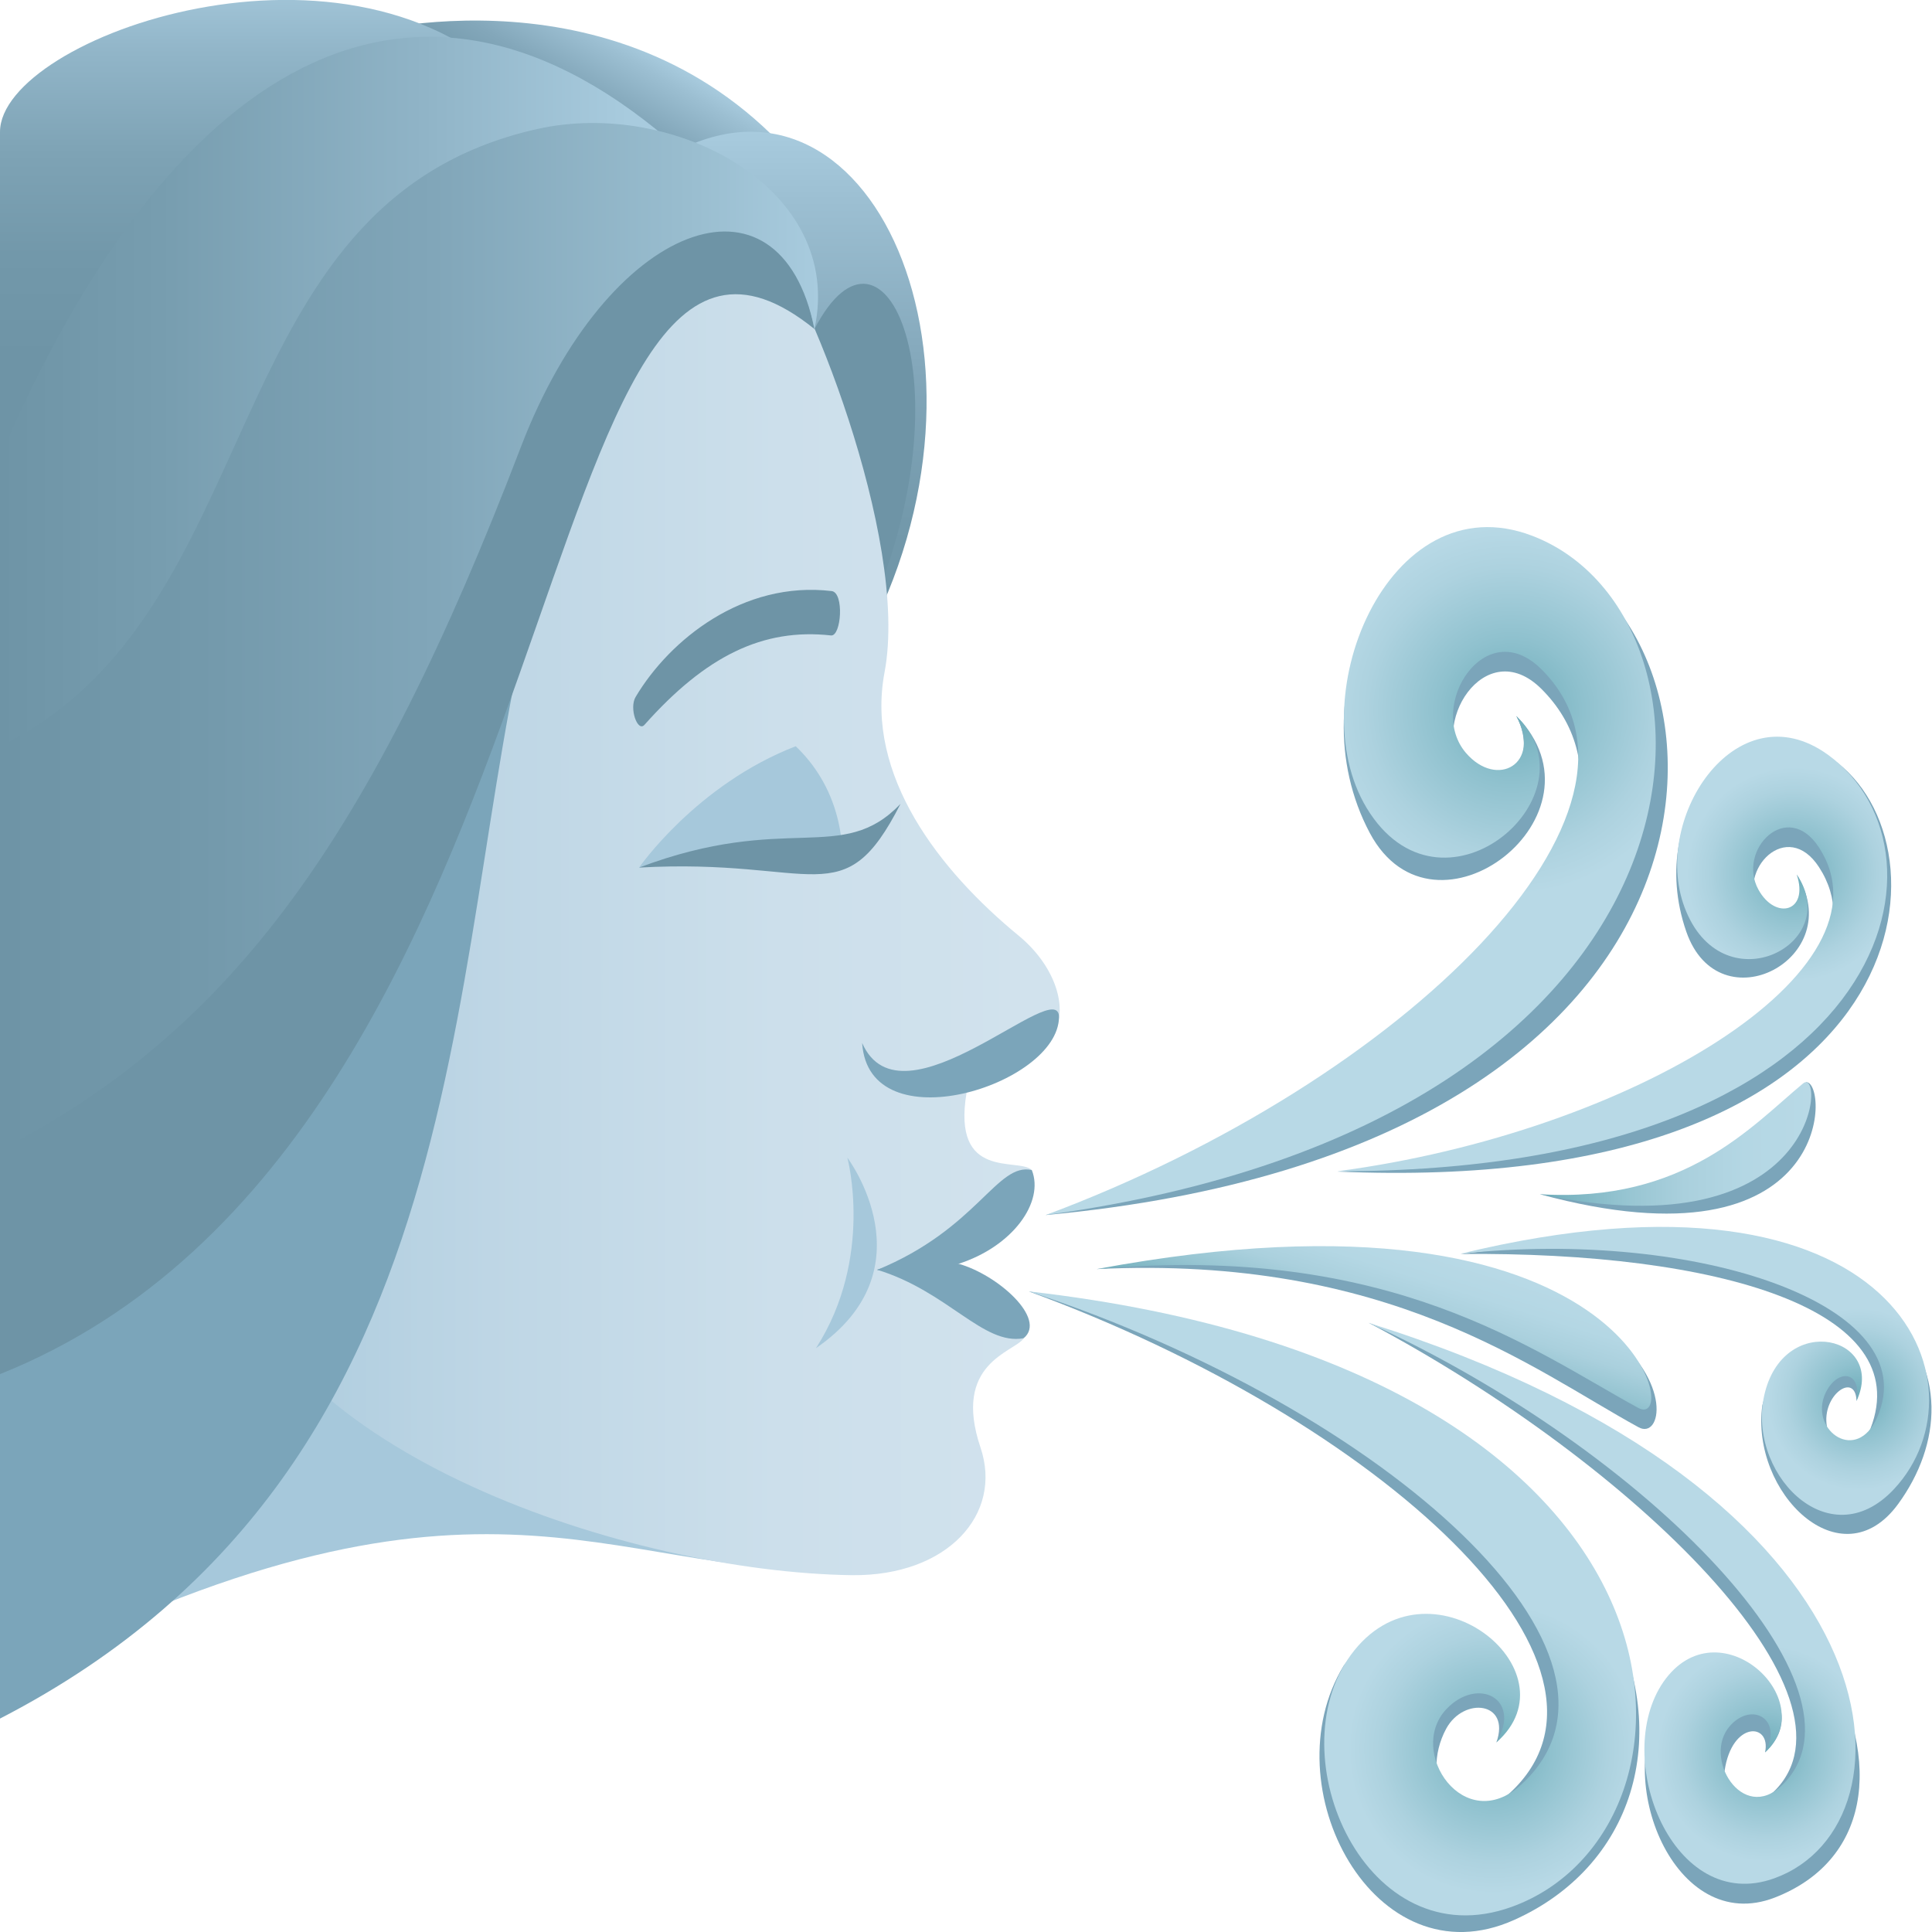 <?xml version="1.0" encoding="utf-8"?>
<!-- Generator: Adobe Illustrator 24.1.2, SVG Export Plug-In . SVG Version: 6.00 Build 0)  -->
<svg version="1.1" id="Layer_1" xmlns="http://www.w3.org/2000/svg" xmlns:xlink="http://www.w3.org/1999/xlink" x="0px" y="0px"
	 width="64px" height="64px" viewBox="0 0 64 64" style="enable-background:new 0 0 64 64;" xml:space="preserve">
<linearGradient id="SVGID_1_" gradientUnits="userSpaceOnUse" x1="17.601" y1="4.79" x2="19.939" y2="0.741">
	<stop  offset="0" style="stop-color:#6E94A6"/>
	<stop  offset="0.241" style="stop-color:#7399AB"/>
	<stop  offset="0.539" style="stop-color:#83A7BA"/>
	<stop  offset="0.867" style="stop-color:#9CBFD2"/>
	<stop  offset="1" style="stop-color:#A8CBDE"/>
</linearGradient>
<path fill="url(#SVGID_1_)" d="M11.46,1.22c0,0,8.48-2.57,14.37,3.51C22.04,8.02,11.46,1.22,11.46,1.22z"/>
<linearGradient id="SVGID_2_" gradientUnits="userSpaceOnUse" x1="26.369" y1="21.415" x2="26.369" y2="4.366">
	<stop  offset="0" style="stop-color:#6E94A6"/>
	<stop  offset="0.241" style="stop-color:#7399AB"/>
	<stop  offset="0.539" style="stop-color:#83A7BA"/>
	<stop  offset="0.867" style="stop-color:#9CBFD2"/>
	<stop  offset="1" style="stop-color:#A8CBDE"/>
</linearGradient>
<path fill="url(#SVGID_2_)" d="M22.04,5.22c6.74-4,11.66,6.81,6.52,16.19L22.04,5.22z"/>
<path fill="#6E94A6" d="M26.98,10.9c2.33-4.49,5.12,1.83,1.84,9.36L26.98,10.9z"/>
<path fill="#A6C8DB" d="M0,38.99c0,0,14.75,7.22,28.03,13.06c-8.1,0.13-12.25-4.57-28.03,3.6V38.99z"/>
<linearGradient id="SVGID_3_" gradientUnits="userSpaceOnUse" x1="3220.805" y1="-213.12" x2="3193.028" y2="-208.892" gradientTransform="matrix(-0.989 0.15 0.15 0.989 3223.17 -243.945)">
	<stop  offset="0" style="stop-color:#A6C8DB"/>
	<stop  offset="1.901746e-03" style="stop-color:#A6C8DB"/>
	<stop  offset="0.369" style="stop-color:#BED6E5"/>
	<stop  offset="0.71" style="stop-color:#CCDFEB"/>
	<stop  offset="1" style="stop-color:#D1E2ED"/>
</linearGradient>
<path fill="url(#SVGID_3_)" d="M25.43,8.02c1.13,1.12,4.72,9.79,3.87,14.26c-0.64,3.41,1.82,6.56,4.45,8.72c1.14,0.94,1.65,2.3,1.18,3.21
	c-0.72,1.39-2.71,0.81-2.91,1.98c-0.5,2.95,1.73,2.14,2.16,2.57c-2.88,2.28-4.27,3.14-0.27,5.58c-0.34,0.46-2.37,0.82-1.43,3.61
	c0.75,2.21-1.09,4.26-4.25,4.23C20.85,52.08,8.95,48.11,7.5,41.2C7.5,41.2,2.33,13.78,25.43,8.02z"/>
<path fill="#7BA5BA" d="M34.18,38.76c0.42,1.05-0.62,2.53-2.44,3.11c-1.08,0.34-2.69,0.2-2.69,0.2C32.39,40.7,33.02,38.5,34.18,38.76z"
	/>
<path fill="#7BA5BA" d="M31.74,41.86c1.31,0.36,2.95,1.83,2.17,2.47c-1.34,0.25-2.5-1.55-4.86-2.27
	C30.25,41.71,31.74,41.86,31.74,41.86z"/>
<path fill="#7BA5BA" d="M35.08,33.7c-0.03,2.25-6.31,4.21-6.52,0.85C29.87,37.53,35.1,32.24,35.08,33.7z"/>
<path fill="#A6C8DB" d="M28.07,38.35c0,0,2.78,3.68-1.04,6.31C28.96,41.66,28.07,38.35,28.07,38.35z"/>
<path fill="#A6C8DB" d="M21.17,28.74c4.11-0.66,6.72-0.08,6.72-0.08s0.26-2.23-1.53-3.94C23.07,25.99,21.17,28.74,21.17,28.74z"/>
<path fill="#6E94A6" d="M21.17,28.74c4.9-1.85,6.72-0.08,8.66-2.11C27.93,30.36,27.05,28.41,21.17,28.74z"/>
<path id="Path_522_" fill="#6E94A6" d="M21.06,23.08c1.12-1.88,3.55-3.85,6.49-3.5c0.42,0.05,0.32,1.5-0.02,1.47
	c-2.26-0.25-4.15,0.68-6.18,2.96C21.12,24.27,20.83,23.45,21.06,23.08z"/>
<path fill="#7BA5BA" d="M17.94,18.76C14.55,30.65,16.56,48.39,0,56.93V41.28C8.12,27.04,17.94,18.76,17.94,18.76z"/>
<path fill="#6E94A6" d="M26.98,10.9C17.25,3.04,19.66,37.65,0,45.52v-9.61C0,35.92,23.59-5.75,26.98,10.9z"/>
<linearGradient id="SVGID_4_" gradientUnits="userSpaceOnUse" x1="8.624" y1="15.95" x2="8.624" y2="-1.061">
	<stop  offset="0.238" style="stop-color:#6E94A6"/>
	<stop  offset="0.441" style="stop-color:#7298AA"/>
	<stop  offset="0.639" style="stop-color:#7EA3B5"/>
	<stop  offset="0.834" style="stop-color:#91B5C8"/>
	<stop  offset="1" style="stop-color:#A8CBDE"/>
</linearGradient>
<path fill="url(#SVGID_4_)" d="M17.25,3.04L0,25.45V4.37C0,1.22,11.73-2.95,17.25,3.04z"/>
<linearGradient id="SVGID_5_" gradientUnits="userSpaceOnUse" x1="0" y1="14.13" x2="22.93" y2="14.13">
	<stop  offset="0" style="stop-color:#6E94A6"/>
	<stop  offset="0.232" style="stop-color:#779DAF"/>
	<stop  offset="0.613" style="stop-color:#90B4C7"/>
	<stop  offset="0.908" style="stop-color:#A8CBDE"/>
</linearGradient>
<path fill="url(#SVGID_5_)" d="M22.93,5.33C14.21-2.84,5.84,1.55,0,15.14v11.9C13.13,18.44,11.92,7.79,22.93,5.33z"/>
<linearGradient id="SVGID_6_" gradientUnits="userSpaceOnUse" x1="0" y1="21.087" x2="27.103" y2="21.087">
	<stop  offset="0" style="stop-color:#6E94A6"/>
	<stop  offset="0.244" style="stop-color:#7399AB"/>
	<stop  offset="0.532" style="stop-color:#81A6B9"/>
	<stop  offset="0.841" style="stop-color:#99BDCF"/>
	<stop  offset="1" style="stop-color:#A8CBDE"/>
</linearGradient>
<path fill="url(#SVGID_6_)" d="M26.98,10.9c1.01-4.64-4.64-7.66-9.21-6.62C6.95,6.72,9.07,20.32,0,24.72V38.1
	c7.72-3.98,12.32-10.4,17.25-23.28C20.12,7.31,25.84,5.24,26.98,10.9z"/>
<path fill="#7BA5BA" d="M50.23,23.72c0.85,1.58-0.64,3.06-1.67,1.87c-1.31-1.53,0.63-4.63,2.5-2.77c4.62,4.6-3.55,13.77-16.42,17.43
	C58.72,38.02,58,20.86,50.97,18.17c-4.8-1.84-8.11,4.71-5.59,9.43C47.52,31.6,53.47,26.98,50.23,23.72z"/>
<path fill="#7BA5BA" d="M59.52,28.97c0.63,1.34-0.71,2.17-1.27,1.15c-0.72-1.31,0.95-3.03,2.01-1.39c2.63,4.06-5.93,9.59-15.96,10.08
	c19.11,0.83,20.5-10.48,16.57-13.54c-3.06-2.21-6.42,1.53-5.01,5.59C56.95,34.01,61.24,31.73,59.52,28.97z"/>
<path fill="#7BA5BA" d="M49.57,57.72c0.48-1.35-1.08-1.52-1.66-0.46c-0.92,1.69,0.21,3.86,2.09,2.15c4.64-4.25-4.32-12.38-15.92-16.63
	C55.97,46.5,57.92,60.12,50.16,63.6c-4.63,2.08-8.08-4.42-5.65-8.42C47.05,51.71,51.94,55.15,49.57,57.72z"/>
<path fill="#7BA5BA" d="M58.47,58.05c0.21-0.99-1.1-1.05-1.34,0.61c-0.51,0.98,0.3,1.97,1.62,0.7c3.26-3.15-4.58-10.85-13.41-15.54
	c16.07,6.22,19.53,16.68,13.45,19.04c-3.33,1.29-5.41-3.98-3.68-6.5C56.9,53.78,60.37,56.29,58.47,58.05z"/>
<path fill="#7BA5BA" d="M61.5,46.41c-0.03-0.99-1.17-0.19-0.98,0.85c-0.43,1.17,0.78,1.57,1.44,0.07c1.53-3.94-5.03-5.87-13.58-5.79
	c15.37-2.02,17.36,4.36,14.5,8.28c-1.89,2.59-4.9-0.38-4.5-3.27C59.08,43.87,62.09,44.52,61.5,46.41z"/>
<path fill="#7BA5BA" d="M36.33,42.04c9.69-0.47,14.45,3.33,17.95,5.24C55.77,48.1,55.95,39.65,36.33,42.04z"/>
<path fill="#7BA5BA" d="M59.83,35.85c-1.5,2.55-4.25,4.35-8.82,3.71C60.78,42.21,60.58,35.8,59.83,35.85z"/>
<radialGradient id="SVGID_7_" cx="48.917" cy="24.035" r="10.81" gradientTransform="matrix(0.999 0 0 0.995 1.196 -0.388)" gradientUnits="userSpaceOnUse">
	<stop  offset="0" style="stop-color:#6BABB8"/>
	<stop  offset="0.222" style="stop-color:#8FC1CE"/>
	<stop  offset="0.442" style="stop-color:#ADD2DF"/>
	<stop  offset="0.567" style="stop-color:#B8D9E6"/>
</radialGradient>
<path fill="url(#SVGID_7_)" d="M50.23,23.72c0.85,1.58-0.64,2.42-1.67,1.22c-1.31-1.53,0.63-4.63,2.5-2.77c4.62,4.6-4.52,13.64-16.42,18.08
	c23.07-3.15,23.15-19.81,16.12-22.5c-4.8-1.84-7.82,5.56-5.37,9.2C47.91,30.72,52.93,26.3,50.23,23.72z"/>
<radialGradient id="SVGID_8_" cx="58.282" cy="29.489" r="6.278" gradientTransform="matrix(0.999 0 0 0.995 1.196 -0.388)" gradientUnits="userSpaceOnUse">
	<stop  offset="0" style="stop-color:#6BABB8"/>
	<stop  offset="0.222" style="stop-color:#8FC1CE"/>
	<stop  offset="0.442" style="stop-color:#ADD2DF"/>
	<stop  offset="0.567" style="stop-color:#B8D9E6"/>
</radialGradient>
<path fill="url(#SVGID_8_)" d="M59.52,28.97c0.41,1.25-0.71,1.52-1.27,0.5c-0.72-1.31,0.95-3.03,2.01-1.39c2.63,4.06-6.21,9.43-15.96,10.72
	c18.42,0,20.74-10.56,16.25-13.8c-3.06-2.21-5.95,2.22-4.69,5.2C57.15,33.28,61.07,31.27,59.52,28.97z"/>
<radialGradient id="SVGID_9_" cx="48.344" cy="58.608" r="8.53" gradientTransform="matrix(0.999 0 0 0.995 1.196 -0.388)" gradientUnits="userSpaceOnUse">
	<stop  offset="0" style="stop-color:#6BABB8"/>
	<stop  offset="0.222" style="stop-color:#8FC1CE"/>
	<stop  offset="0.442" style="stop-color:#ADD2DF"/>
	<stop  offset="0.567" style="stop-color:#B8D9E6"/>
</radialGradient>
<path fill="url(#SVGID_9_)" d="M49.57,57.72c0.86-1.45-0.62-2.2-1.66-1.1c-1.32,1.41,0.6,4.22,2.48,2.5c4.64-4.25-4.43-12.41-16.3-16.34
	c23.04,2.64,23.02,17.86,15.98,20.39c-4.81,1.73-7.78-4.99-5.32-8.35C47.29,51.35,52.28,55.34,49.57,57.72z"/>
<radialGradient id="SVGID_10_" cx="57.344" cy="58.767" r="6.343" gradientTransform="matrix(0.999 0 0 0.995 1.196 -0.388)" gradientUnits="userSpaceOnUse">
	<stop  offset="0" style="stop-color:#6BABB8"/>
	<stop  offset="0.222" style="stop-color:#8FC1CE"/>
	<stop  offset="0.442" style="stop-color:#ADD2DF"/>
	<stop  offset="0.567" style="stop-color:#B8D9E6"/>
</radialGradient>
<path fill="url(#SVGID_10_)" d="M58.47,58.05c0.61-1.09-0.43-1.7-1.16-0.88c-0.93,1.05,0.41,3.24,1.72,1.97c3.26-3.15-4.43-11.08-13.7-15.32
	c17.92,5.63,18.38,16.62,13.45,18.4c-3.36,1.22-5.41-3.98-3.68-6.5C56.9,53.13,60.37,56.29,58.47,58.05z"/>
<radialGradient id="SVGID_11_" cx="60.441" cy="46.969" r="5.339" gradientTransform="matrix(0.999 0 0 0.995 1.196 -0.388)" gradientUnits="userSpaceOnUse">
	<stop  offset="0" style="stop-color:#6BABB8"/>
	<stop  offset="0.222" style="stop-color:#8FC1CE"/>
	<stop  offset="0.442" style="stop-color:#ADD2DF"/>
	<stop  offset="0.567" style="stop-color:#B8D9E6"/>
</radialGradient>
<path fill="url(#SVGID_11_)" d="M61.5,46.41c0.19-1.07-0.72-1.07-1.07-0.16c-0.43,1.17,1.08,2.22,1.75,0.71c1.65-3.72-5.93-6.27-13.79-5.43
	c14.58-3.53,17.55,4.38,14.35,7.8c-2.19,2.34-4.95-0.62-4.27-3.22C59.16,43.45,62.48,44.29,61.5,46.41z"/>
<linearGradient id="SVGID_12_" gradientUnits="userSpaceOnUse" x1="43.312" y1="35.541" x2="44.533" y2="31.808" gradientTransform="matrix(1 -0.012 0.012 1 1.575 9.881)">
	<stop  offset="0" style="stop-color:#6BABB8"/>
	<stop  offset="0.119" style="stop-color:#7EB6C3"/>
	<stop  offset="0.323" style="stop-color:#97C5D2"/>
	<stop  offset="0.534" style="stop-color:#AAD0DD"/>
	<stop  offset="0.755" style="stop-color:#B4D7E4"/>
	<stop  offset="1" style="stop-color:#B8D9E6"/>
</linearGradient>
<path fill="url(#SVGID_12_)" d="M36.33,42.04c9.75-0.87,14.44,2.69,17.94,4.6C55.76,47.45,54.19,38.71,36.33,42.04z"/>
<linearGradient id="SVGID_13_" gradientUnits="userSpaceOnUse" x1="51.008" y1="37.895" x2="59.999" y2="37.895">
	<stop  offset="0" style="stop-color:#6BABB8"/>
	<stop  offset="0.119" style="stop-color:#7EB6C3"/>
	<stop  offset="0.323" style="stop-color:#97C5D2"/>
	<stop  offset="0.534" style="stop-color:#AAD0DD"/>
	<stop  offset="0.755" style="stop-color:#B4D7E4"/>
	<stop  offset="1" style="stop-color:#B8D9E6"/>
</linearGradient>
<path fill="url(#SVGID_13_)" d="M59.73,35.89c-1.69,1.4-3.93,3.97-8.72,3.67C60.37,41.52,60.45,35.29,59.73,35.89z"/>
</svg>
